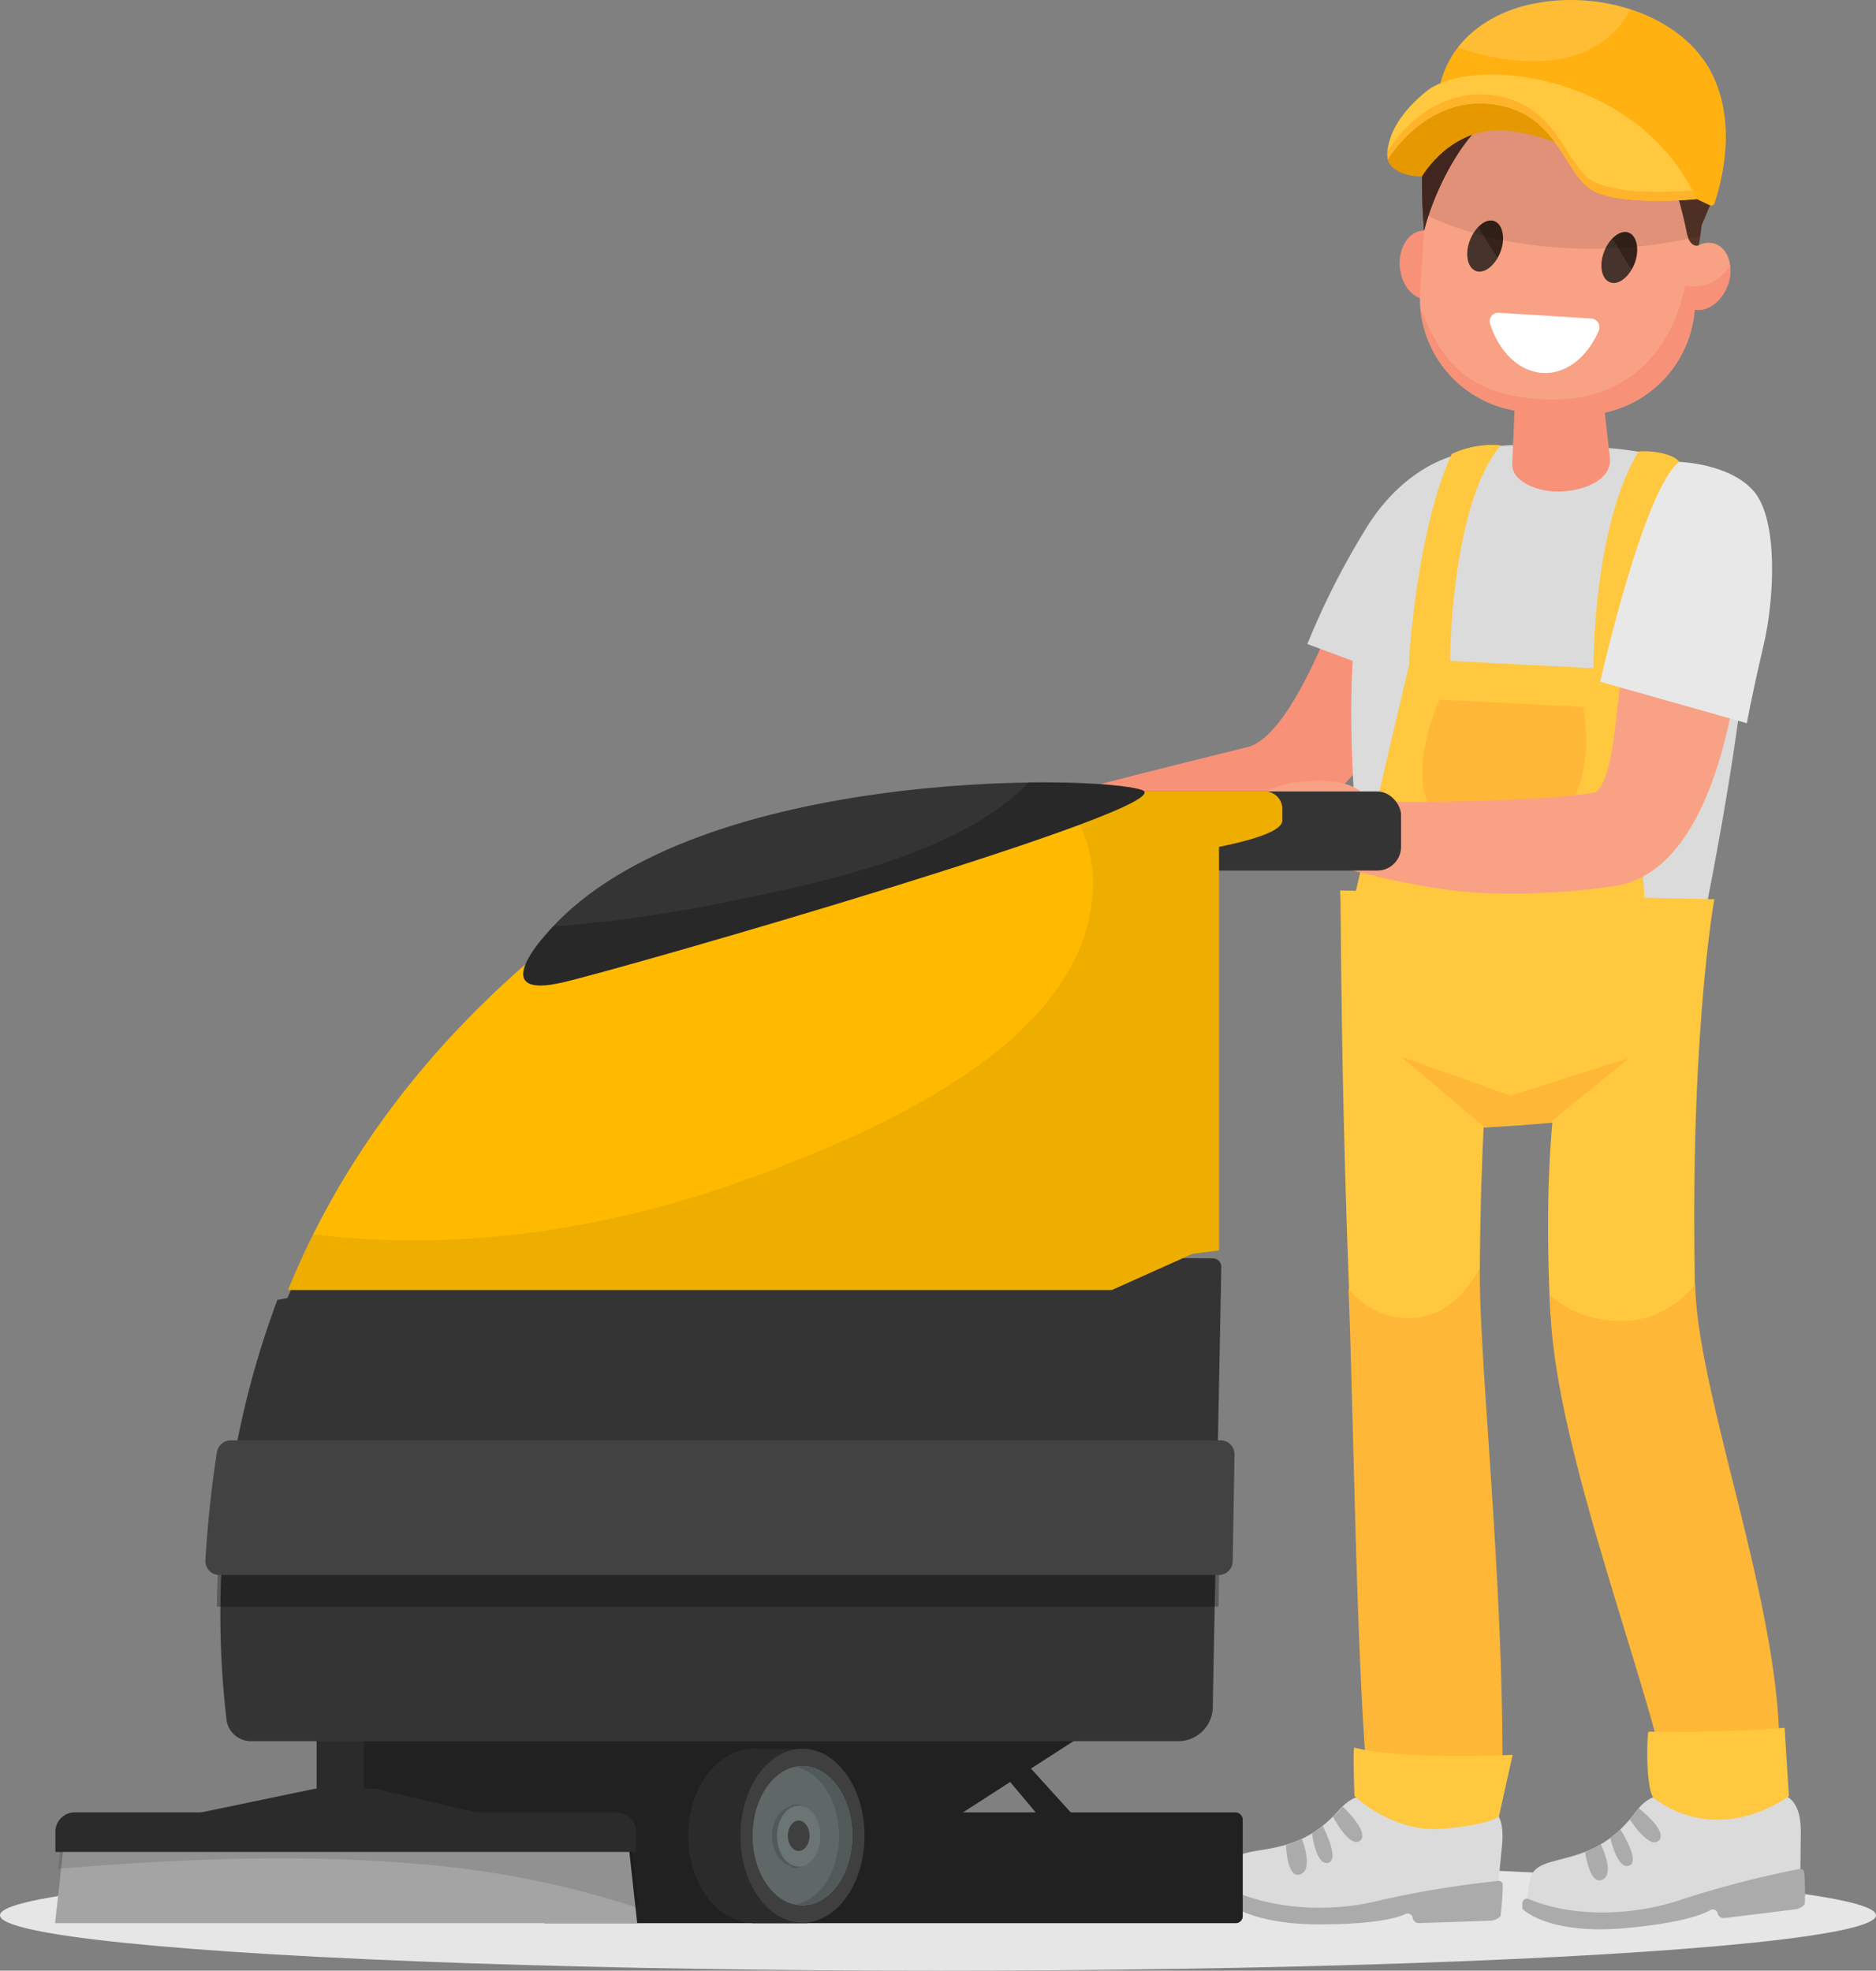 <svg xmlns="http://www.w3.org/2000/svg" viewBox="0 0 237 249"><rect x="0" y="0" width="237" height="249" fill="#808080" stroke="none"/><defs><style>.a{fill:#e6e6e6;}.b{fill:#f79178;}.c{fill:#dbdbdb;}.d{fill:#ffc83f;}.e{fill:#ffb737;}.f{fill:#ababab;}.g{fill:#f9a184;}.h,.j,.o{fill:#fff;}.i{fill:#35221a;}.j{opacity:0.08;}.k{fill:#563428;}.l{fill:#472a21;}.m{opacity:0.1;}.n{fill:#ffb112;}.o{opacity:0.15;}.p{fill:#e59800;}.q{fill:#ffb32a;}.r{fill:#212121;}.s{fill:#353434;}.t{fill:#ffba00;}.u{opacity:0.07;}.v{fill:#2b2b2b;}.w{opacity:0.29;}.x{fill:#424242;}.y{opacity:0.23;}.z{fill:#a5a4a4;}.aa{opacity:0.12;}.ab{fill:#3f3f3f;}.ac{fill:#5f6866;}.ad{fill:#505b59;}.ae{fill:#6b7573;}.af{fill:#e8e8e8;}</style></defs><title>cleaner</title><ellipse class="a" cx="118.5" cy="242" rx="118.5" ry="7"/><path class="b" d="M167.81,79.58c-3.08,7.42-6.75,14-10.26,14.83C145.9,97.27,139,99.08,139,99.08l1.53,8.82s11.23-2.14,22.85-5c7.94-2,12.21-11.4,14.71-20Q173,81.25,167.81,79.58Z"/><path class="c" d="M184.66,57.36c-.37,0-7.24,1.19-12.35,9.84a97.2,97.2,0,0,0-7.15,14.18l7.49,2.78Z"/><path class="c" d="M220.86,67.42c-.71-5.18-5.89-8.33-10.49-9.65a44.48,44.48,0,0,0-11-1.29c-1.84-.06-3.69-.07-5.54-.17a24.56,24.56,0,0,0-6.34.32,17.08,17.08,0,0,0-6.08,2.83,21.74,21.74,0,0,0-5.82,5.81,21.24,21.24,0,0,0-2.46,4.93c-5.89,16.89.83,55.73.83,55.73,15.27,4.89,50.11-3.7,38.79,2C212.78,127.92,223,83.06,220.86,67.42Z"/><path class="d" d="M172.42,140.41c.61,5.07,39.14-.29,39.14-.29l5-26.49-47.26-1.12S171.38,131.63,172.42,140.41Z"/><path class="d" d="M188.43,207.44c-5.11.7-10.23,1.45-15.37,1.78-4-51.74-3.58-98.33-3.75-96.71L188,132.85C188.5,131.39,185.08,153.92,188.43,207.44Z"/><path class="d" d="M204.93,171c3.12-.9,6.24-1.79,9.35-2.72-1.19-35.32,2.29-54.67,2.29-54.67l-17.4,13.19c.09-.25-4.84,9-3.3,39.37C199,167.64,202,169.3,204.93,171Z"/><path class="e" d="M178.38,166.54c4-.14,6.74-3,8.57-6.32-.08,12.11,2.87,37.7,2.87,62.61-5.11.71-12.15-1-17.3-.62-1.23-16.06-1.56-45.08-2.16-59.35A9.62,9.62,0,0,0,178.38,166.54Z"/><path class="e" d="M203.16,166.83a11.9,11.9,0,0,0,11-4.57c.23,13.78,10.63,40.17,10.63,58.56-4.4.44-13.92.91-14.94,1-4-15.72-14.24-42.75-14-58.16A12.9,12.9,0,0,0,203.16,166.83Z"/><polygon class="d" points="171.22 112.89 178.19 83.25 205.81 84.67 207.97 116.66 171.22 112.89"/><path class="d" d="M183.4,57.36C179,67,178,83.06,178,83.78l5.2-.14c0-5.39,1.05-21.19,6.41-27.38A12.09,12.09,0,0,0,183.4,57.36Z"/><path class="d" d="M207,57.05c-5.78,9.53-5.72,27.39-5.69,27.39l4.63.24c0-5,1.34-19.75,6.2-26.32C211.42,57.35,208.77,56.88,207,57.05Z"/><path class="e" d="M181.87,88.4s-8.06,17.3,6.83,17.57S200,89.33,200,89.33Z"/><polygon class="e" points="205.79 133.7 190.81 138.45 177.01 133.52 187.62 142.45 195.82 141.83 205.79 133.7"/><path class="c" d="M188.89,228.84a2.1,2.1,0,0,0-1.59-.75,3.76,3.76,0,0,0-1.45.48,16.71,16.71,0,0,1-7.23,1.58,2.92,2.92,0,0,1-1.9-.52,5.4,5.4,0,0,1-.73-1,4.24,4.24,0,0,0-3.35-1.75c-1.79,0-2.76,1.05-3.87,2.25-6,6.49-12.53,3.23-13.56,6.81a20.75,20.75,0,0,0-.78,3.25c.11.09.21.19.3.28.93.74,2.8,1,3.89,1.29,1.73.49,3.5,1,5.27,1.32,3.16.59,6.57-.3,9.71-.76a127.18,127.18,0,0,1,15.29-1.48c.25,0,.67-4.64.7-5,.15-1.71.54-3.75-.26-5.34A2.57,2.57,0,0,0,188.89,228.84Z"/><path class="f" d="M174.06,240.17c-5.91,1.5-13.73,1.18-19.29-1.76a.54.54,0,0,0-.8.38c-.14.79,0,.8,0,.8s2.85,3.56,12.63,3.56c6.83,0,9.82-.77,11-1.32a.63.63,0,0,1,.87.49h0a.77.77,0,0,0,.8.67l9-.3c.39,0,1.24-.3,1.31-.68a37.19,37.19,0,0,0,.27-3.83.51.51,0,0,0-.53-.53A130,130,0,0,0,174.06,240.17Z"/><path class="d" d="M171.11,220.82c-.25-.07,0,6.1,0,6.1s4.79,4.67,11.08,4.15,7.18-1.58,7.18-1.58l1.72-7.76S177.31,222.39,171.11,220.82Z"/><path class="f" d="M164.29,236.82c1.43-.55.6-3.33.19-4.46a14.85,14.85,0,0,1-2,.78C162.5,234.49,162.88,237.37,164.29,236.82Z"/><path class="f" d="M167.78,235.37c1.35-.34-.12-3.54-.67-4.65a13.48,13.48,0,0,1-1.36.95C165.92,232.82,166.48,235.7,167.78,235.37Z"/><path class="f" d="M168.4,229.55c.35.66,2.23,4,3.45,3,1-.88-1.11-3.2-2.19-4.27-.3.29-.59.6-.89.92Z"/><path class="c" d="M226.24,227.36a2.1,2.1,0,0,0-1.65-.61,3.88,3.88,0,0,0-1.4.61,16.78,16.78,0,0,1-7.06,2.21,2.9,2.9,0,0,1-1.93-.35,4.64,4.64,0,0,1-.82-.89,4.26,4.26,0,0,0-3.49-1.45c-1.79.14-2.66,1.29-3.66,2.58-5.42,7-12.19,4.33-12.91,8a20.42,20.42,0,0,0-.48,3.32,3.92,3.92,0,0,1,.32.25c1,.65,2.88.73,4,.94,1.77.34,3.57.67,5.36.84,3.2.32,6.53-.87,9.61-1.61a128.53,128.53,0,0,1,15.1-2.82c.25,0,.25-4.69.25-5.1,0-1.71.21-3.77-.73-5.29A2.43,2.43,0,0,0,226.24,227.36Z"/><path class="f" d="M212.47,240c-5.75,2-13.57,2.39-19.37-.06a.55.55,0,0,0-.76.45c-.07.8,0,.81,0,.81s3.16,3.29,12.9,2.43c6.8-.61,9.71-1.64,10.85-2.29a.61.61,0,0,1,.9.41h0a.78.78,0,0,0,.86.6l8.92-1.1c.39,0,1.21-.4,1.24-.79a34.84,34.84,0,0,0-.07-3.84.51.51,0,0,0-.57-.48A129,129,0,0,0,212.47,240Z"/><path class="f" d="M202.45,237.49c1.37-.68.29-3.38-.21-4.47a15.44,15.44,0,0,1-2,1C200.46,235.32,201.09,238.16,202.45,237.49Z"/><path class="f" d="M205.8,235.73c1.3-.45-.43-3.51-1.09-4.58a12.35,12.35,0,0,1-1.27,1.08C203.71,233.36,204.52,236.17,205.8,235.73Z"/><path class="f" d="M205.89,229.88c.41.62,2.59,3.81,3.7,2.65.94-1-1.38-3.09-2.56-4.06-.27.31-.53.65-.8,1C206.12,229.61,206,229.74,205.89,229.88Z"/><path class="b" d="M191.05,58.58c-.09,2.29,3.09,3.42,5.33,3.52,3,.14,7.34-1.17,7-4.31L202.15,47c-.08-2.21-2.26-4-4.85-4h-1.19c-2.59,0-4.64,1.81-4.57,4Z"/><path class="b" d="M179.67,29.14c1.79-.17,3.43,1.64,3.66,4s-1,4.5-2.83,4.67-3.43-1.64-3.66-4S177.88,29.31,179.67,29.14Z"/><path class="g" d="M195.47,10.24l6,.38c7.89.5,13.83,9.66,13.33,17.55L214.1,39a14.42,14.42,0,0,1-15.26,13.43l-6-.38a14.42,14.42,0,0,1-13.43-15.26L180.11,26C180.61,18.07,187.58,9.73,195.47,10.24Z"/><path class="g" d="M216.71,30.82c1.68.61,2.38,3,1.56,5.21s-2.85,3.61-4.53,3-2.39-2.94-1.57-5.21S215,30.22,216.71,30.82Z"/><path class="b" d="M195.37,50.48c9.71.36,15.69-5.59,17.54-14.4a6.8,6.8,0,0,0,1.44.09,5.41,5.41,0,0,0,4.22-2.66,5.35,5.35,0,0,1-.3,2.52c-.76,2.12-2.58,3.4-4.19,3.08a14.4,14.4,0,0,1-15.24,13.31l-6-.38a14.42,14.42,0,0,1-13.38-13C181.83,44.53,184.41,50.08,195.37,50.48Z"/><path class="h" d="M189.24,39.51l11.87.74a1.12,1.12,0,0,1,.84,1.59c-1.44,3.3-4.12,5.47-7.09,5.28s-5.45-2.66-6.59-6.12A1.09,1.09,0,0,1,189.24,39.51Z"/><path class="i" d="M188.92,28c1,.51,1.28,2.32.57,4s-2.13,2.7-3.15,2.19-1.29-2.32-.57-4S187.89,27.46,188.92,28Z"/><path class="j" d="M189.2,32.6c-.76,1.35-2,2-2.86,1.6s-1.29-2.32-.57-4a4.88,4.88,0,0,1,1-1.55C187.17,29.43,188.82,32.07,189.2,32.6Z"/><path class="i" d="M205.87,29.44c1,.51,1.28,2.32.57,4s-2.12,2.7-3.15,2.19-1.28-2.32-.57-4S204.84,28.93,205.87,29.44Z"/><path class="j" d="M206.15,34.07c-.76,1.35-2,2-2.86,1.6s-1.28-2.32-.57-4a4.73,4.73,0,0,1,1-1.55C204.12,30.9,205.77,33.54,206.15,34.07Z"/><path class="k" d="M179.91,29.13S178.36,6.59,199.17,6.65C219.56,6.7,214.61,31,214.61,31s-1.11.47-1.52-1.61c-.94-4.73-3.48-13.71-7.28-13.88,0,0-5.44,2.34-9.23,2a12.7,12.7,0,0,1-6.92-2.81C186.39,14.62,181.58,22.57,179.91,29.13Z"/><path class="k" d="M214.45,20c-1.48-2.43-3.2-4.67-4.84-7-1.19-.16-2.38-.27-3.57-.43-.9-.13-1.8-.38-2.69-.6a15.78,15.78,0,0,1-6-1.68A1.9,1.9,0,0,1,197,10c-1.58-.32-3.15-.62-4.73-.85a1.89,1.89,0,0,1-.89-.37l-.58,0c-1.62.12-4.26.16-6.05,1a8.74,8.74,0,0,0,4.14,4s17.48-1.84,20,.13S214.72,29,214.72,29a54.63,54.63,0,0,0,2.1-5.22C216,22.52,215.22,21.28,214.45,20Z"/><path class="k" d="M179.91,29.13s-2.1-21.43,5.64-20.38-2.75,8.51-2.75,8.51Z"/><path class="l" d="M184.26,8.8c-6.2,1.39-4.35,20.33-4.35,20.33,1.67-6.56,6.48-14.51,9.75-14.45A21.42,21.42,0,0,1,184.26,8.8Z"/><path class="m" d="M214.45,20c-1.48-2.43-3.2-4.67-4.84-7-1.19-.16-2.38-.27-3.57-.43-.9-.13-1.8-.38-2.69-.6a15.78,15.78,0,0,1-6-1.68A1.9,1.9,0,0,1,197,10c-1.58-.32-3.15-.62-4.73-.85a1.89,1.89,0,0,1-.89-.37l-.58,0c-2.24.16-6.44.18-7.63,2.47a1.44,1.44,0,0,1-2,.68c-1.74,4.21-1.62,11.38-1.44,15,5.56,2.86,12.24,4.09,18.16,4.42a59,59,0,0,0,16.91-1.53c.05-.38.11-.85.17-1.38.36-.82,1.12-2.57,1.86-4.72C216,22.51,215.22,21.27,214.45,20Z"/><path class="k" d="M209.59,9.5l.49,0c.72,2.83-2.53,1.63-6.37-.58C205.67,9.12,207.63,9.29,209.59,9.5Z"/><path class="n" d="M208.75,21.69c-3-3.57-8-5-12.37-5.79a25.67,25.67,0,0,0-9.72-.13c-3.13-1.5-5.2-3.24-4.72-5.13,1.48-5.92,6.59-9.28,12.49-10.3,8.38-1.45,18.36,1.81,21.92,9.12,2.17,4.44,2,9.66.81,14.29-.16.65-.35,1.31-.56,1.95a.44.44,0,0,1-.6.23c-3.2-1.5-5.22-2.48-6.49-3.12A7.14,7.14,0,0,0,208.75,21.69Z"/><path class="o" d="M188.06,7.1c4.33.93,9.45,1.09,13.41-1.22A11.91,11.91,0,0,0,206,1.18,24.5,24.5,0,0,0,194.43.34,16.12,16.12,0,0,0,184.15,6C185.44,6.45,186.74,6.81,188.06,7.1Z"/><path class="p" d="M175.32,20.16s.29,2,4.31,2.17c0,0,3.94-7,11.62-5.71S203,21.22,203,21.22s-13.56-12.49-19.9-9.49S175.38,18,175.32,20.16Z"/><path class="d" d="M214.33,25.14s-10.19,1.05-13.54-1.36S196.53,14,188.26,13.13s-12.94,7-12.94,7-.88-3.92,4.86-8.58S207,9.21,214.33,25.14Z"/><path class="q" d="M175.38,19s4.66-7.92,12.93-7,9.19,8.23,12.54,10.64c2.86,2.06,10.69,1.6,12.93,1.43.19.36.38.72.55,1.09,0,0-10.19,1.05-13.54-1.36S196.53,14,188.26,13.13s-12.94,7-12.94,7a4.37,4.37,0,0,1,0-1.46C175.36,18.9,175.38,19,175.38,19Z"/><path class="d" d="M208.29,218.79c-.26,0-.43,7.64.71,8.47,8.6,6.2,17-.34,17-.34l-.55-8.61S217.08,219,208.29,218.79Z"/><path class="g" d="M189.41,112.89c-10.38,0-22.41-4.22-24.41-4.34V101c11,.7,30.35.23,36.61-.89,2.81-2.55,2.13-11.68,4.81-24.24l7-3.14,6.85,1.11a85.43,85.43,0,0,1-1.61,16.35c-1.7,8.5-5.57,19.89-14.08,21.66A86.2,86.2,0,0,1,189.41,112.89Z"/><path class="g" d="M172.65,101s-.74-2.35-5.92-2.36-8.31,1.63-9.14,3.57S172,101,172,101Z"/><rect class="r" x="68" y="229" width="89" height="14" rx="0.88"/><rect class="s" x="124" y="100" width="53" height="10" rx="3"/><path class="r" d="M43.47,216c-.47,1,0,13.26,0,13.26l34.1,2.36,41.65-1.05,19.37-12.49Z"/><path class="t" d="M134.46,109.6c-1.2,0-9.46-4.73-9.46-5.93v-1.48a2.2,2.2,0,0,1,2.19-2.19h32.62a2.2,2.2,0,0,1,2.19,2.19v1.48C162,107.31,134.46,109.6,134.46,109.6Z"/><path class="u" d="M134.46,109.6c-1.2,0-9.46-4.73-9.46-5.93v-1.48a2.2,2.2,0,0,1,2.19-2.19h32.62a2.2,2.2,0,0,1,2.19,2.19v1.48C162,107.31,134.46,109.6,134.46,109.6Z"/><rect class="v" x="40" y="216" width="6" height="11" rx="1.12"/><path class="s" d="M39,158c-1,2.11-1.83,3.94-2.67,6l-1.29.25a113.57,113.57,0,0,0-6.42,53.08A3.1,3.1,0,0,0,31.72,220H148.86a4.35,4.35,0,0,0,4.35-4.26l1.08-55.65a1.07,1.07,0,0,0-1-1.09Z"/><path class="w" d="M153.94,203l.19-10H27.93c-.35,3.61-.51,7-.54,10Z"/><path class="x" d="M155.73,197.29l.23-13.5a1.75,1.75,0,0,0-1.74-1.79H29.14a1.78,1.78,0,0,0-1.74,1.49c-.75,4.86-1.2,9.44-1.45,13.67A1.75,1.75,0,0,0,27.7,199H154A1.75,1.75,0,0,0,155.73,197.29Z"/><path class="t" d="M74.49,115.29C54,130.6,42.63,147.65,36.39,163H140.46l10.21-4.58L154,158V105.79a3.46,3.46,0,0,0-3-3.43C139.75,100.79,99.28,96.77,74.49,115.29Z"/><path class="u" d="M151,102.36A159.62,159.62,0,0,0,134.25,101c2.87,3.36,4.38,7.75,3.63,13.37-2.48,18.34-28.24,29-43.13,34.5-18,6.59-37.14,9.33-55.15,7.09-1.19,2.39-2.27,4.75-3.21,7.07H140.46l10.21-4.58L154,158V105.79A3.46,3.46,0,0,0,151,102.36Z"/><path class="s" d="M68.61,118.5s-7.06,7.86,2.5,5.63c8.52-2,78.79-22.29,73.17-24.3S86.25,96.91,68.61,118.5Z"/><path class="y" d="M144.28,99.83c-1.6-.58-7-1.06-14.29-1-9,9.37-27.46,12.92-37.84,15.07a179.28,179.28,0,0,1-22.29,3.17c-.43.46-.85.91-1.25,1.39,0,0-7.06,7.86,2.5,5.63C79.63,122.13,149.9,101.84,144.28,99.83Z"/><polygon class="v" points="47.41 226 43.62 226 39.83 226 21 229.92 21 231 43.62 231 64 231 64 229.92 47.41 226"/><polygon class="z" points="80.5 243 6.96 243 8.06 233 79.4 233 80.5 243"/><path class="aa" d="M57.7,236a119.27,119.27,0,0,1,22.94,5.08L79.76,233H7.7l-.34,3.13C24.05,234.74,41.18,234.09,57.7,236Z"/><path class="v" d="M80.38,234H7v-2.5H7A2.44,2.44,0,0,1,9.36,229H78a2.45,2.45,0,0,1,2.36,2.5h0C80.31,232.88,80.38,234,80.38,234Z"/><ellipse class="v" cx="95.2" cy="231.95" rx="8.26" ry="10.99"/><rect class="v" x="95" y="221" width="7" height="22"/><ellipse class="ab" cx="101.38" cy="231.95" rx="7.84" ry="10.99"/><ellipse class="ac" cx="101.38" cy="231.95" rx="6.28" ry="8.79"/><ellipse class="ac" cx="101.38" cy="231.95" rx="6.28" ry="8.79"/><ellipse class="ac" cx="101.38" cy="231.95" rx="6.28" ry="8.79"/><path class="ad" d="M101.38,223.16a4.49,4.49,0,0,0-.83.12c3.07.58,5.44,4.22,5.44,8.67s-2.37,8.09-5.44,8.67a4.49,4.49,0,0,0,.83.12c3.47,0,6.28-3.94,6.28-8.79S104.85,223.16,101.38,223.16Z"/><path class="ad" d="M103.3,232c0,2.12-1.3,3.84-2.89,3.84s-2.89-1.72-2.89-3.84,1.29-3.84,2.89-3.84S103.3,229.83,103.3,232Z"/><rect class="ad" x="100" y="228" width="1" height="8"/><path class="ae" d="M103.64,232c0,2.12-1.22,3.84-2.74,3.84s-2.74-1.72-2.74-3.84,1.23-3.84,2.74-3.84S103.64,229.83,103.64,232Z"/><ellipse class="ab" cx="100.9" cy="231.95" rx="1.37" ry="1.92"/><polygon class="r" points="125.95 223.16 133.31 231.95 137.62 231.59 128.59 221.64 125.95 223.16"/><path class="af" d="M212.14,58.36s6.45.18,9.47,3.77,2.58,13.44,1.2,19.35c-1.66,7.11-2.12,9.9-2.12,9.9l-18.53-5.24S207.62,61.79,212.14,58.36Z"/></svg>